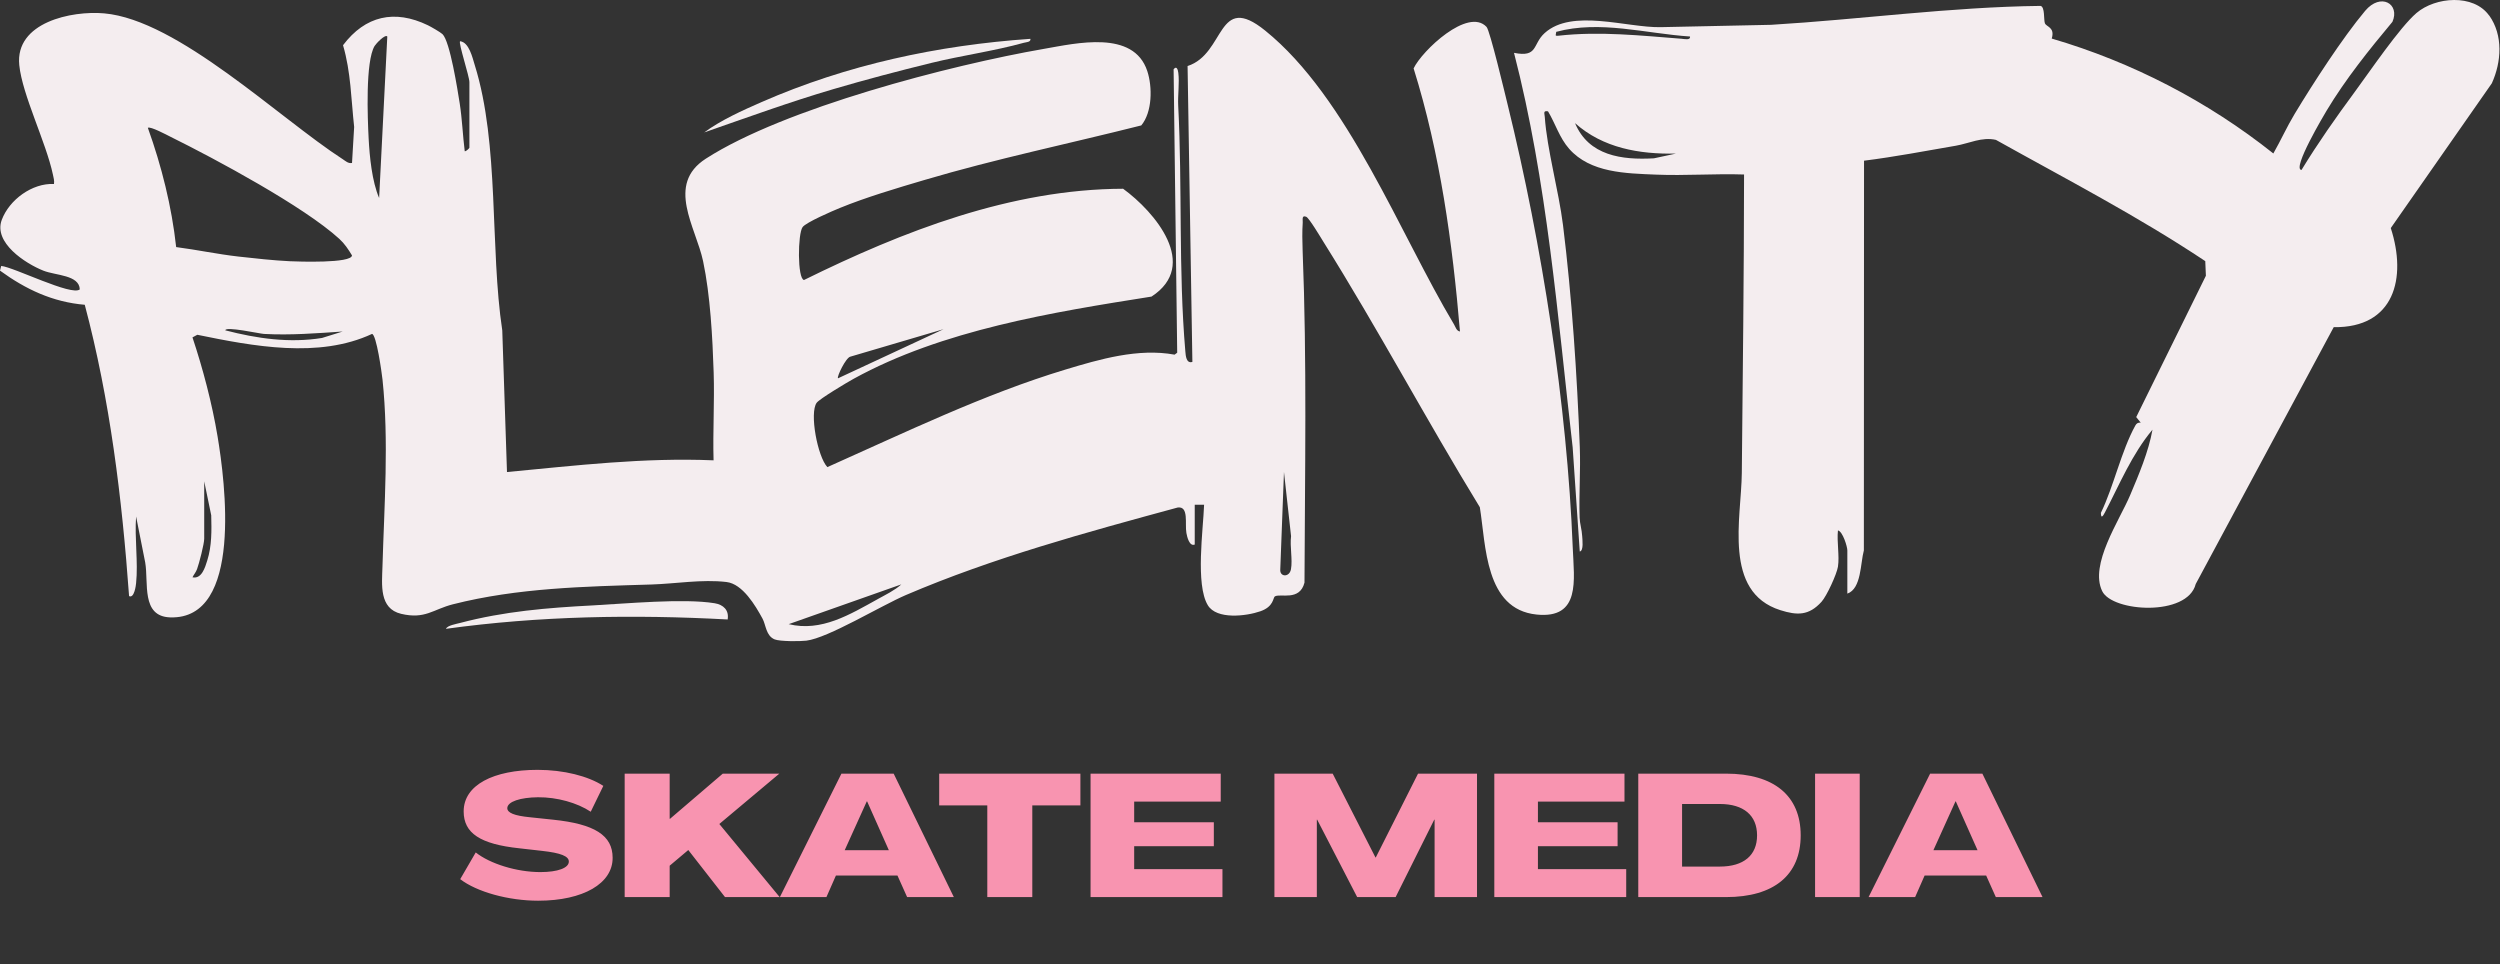<svg xmlns="http://www.w3.org/2000/svg" width="928" height="358" viewBox="0 0 928 358" fill="none"><rect x="0" y="0" width="928" height="358" fill="#333333" stroke="none"/><path d="M265.259 223.919C253.715 222.037 232.211 224.084 219.995 224.729C203.223 225.609 187.121 226.916 170.767 231.246C169.451 231.595 166.009 232.161 165.547 233.416C200.156 228.641 235.173 228.049 270.104 229.948C270.679 226.498 268.527 224.45 265.259 223.919Z" fill="#F4EDEF"></path><path d="M559.655 38.898C558.688 34.968 553.077 11.347 551.813 9.996C544.939 2.608 527.852 18.823 524.733 25.392C534.588 56.934 539.162 90.148 541.941 123.048C540.634 122.848 540.321 121.41 539.754 120.46C519.662 86.898 500.398 36.197 469.641 11.356C451.657 -3.169 454.977 19.956 440.827 24.512L442.613 134.349C440.33 135.037 440.138 132.057 439.999 130.454C437.403 100.298 438.919 69.419 437.35 39.22C437.15 35.325 437.864 30.725 437.385 27.004C437.22 25.732 436.723 24.312 435.643 25.724L436.976 130.925L436.008 131.648C422.521 129.165 408.231 133.329 395.38 137.215C365.311 146.303 335.748 160.645 307.117 173.392C303.492 169.549 300.399 153.265 303.152 149.509C304.241 148.028 314.497 141.912 316.875 140.605C349.802 122.49 390.657 115.912 427.444 110.092C445.384 98.425 428.759 78.707 416.901 70.064C375.287 70.195 335.164 85.826 298.439 103.94C295.955 103.435 296.121 86.784 297.916 84.31C299.197 82.541 309.077 78.289 311.708 77.218C321.423 73.236 332.977 69.82 343.11 66.823C369.624 58.964 396.835 53.326 423.636 46.556C427.766 41.625 427.81 32.232 425.867 26.36C420.778 10.972 399.457 16.069 387.529 18.134C352.939 24.138 291.111 40.152 261.992 58.911C247.084 68.513 258.306 84.284 260.99 96.961C263.665 109.569 264.493 125.366 264.911 138.243C265.259 149.091 264.571 160.026 264.876 170.874C239.138 169.785 213.661 172.808 188.193 175.222L186.441 122.647C181.815 91.925 185.439 53.666 176.238 24.181C175.384 21.437 174.13 15.669 170.767 15.303C170.131 16.009 174.243 28.346 174.243 30.507V54.842C174.243 54.99 173.067 56.21 172.509 56.149C171.795 50.442 171.533 44.064 170.653 38.436C169.878 33.495 167.037 15.311 164.249 12.671C163.509 11.966 159.945 9.909 158.838 9.378C146.475 3.409 135.601 5.832 127.332 16.784C130.26 26.734 130.338 36.902 131.462 47.123L130.669 60.497C129.232 60.75 128.334 59.809 127.262 59.12C103.589 43.829 66.036 7.383 38.66 4.96C26.61 3.889 5.55 8.271 7.153 24.155C8.277 35.247 17.095 52.804 19.639 64.784C19.892 65.96 20.223 67.076 20.04 68.295C11.919 67.912 3.459 74.159 0.662 81.591C-2.527 90.061 9.419 97.815 16.11 100.473C20.754 102.311 29.407 102.032 29.616 107.417C26.714 110.048 5.08 99.131 0.444 98.721L0 100.455C9.549 107.399 19.535 112.122 31.463 113.133C40.847 148.429 45.282 184.858 47.913 221.27C49.856 222.228 50.448 217.236 50.518 216.495C51.328 208.688 49.917 199.67 50.518 191.724L53.899 208.775C55.206 216.356 52.313 228.807 63.152 229.173C90.328 230.079 83.523 178.533 80.761 161.995C78.731 149.797 75.315 136.841 71.447 125.235L73.242 124.268C93.918 128.52 118.34 133.164 138.084 123.954C139.722 124.059 141.726 138.461 141.987 140.901C144.392 163.738 142.632 187.568 141.97 210.379C141.778 216.966 140.663 225.905 148.914 227.857C157.802 229.957 160.729 226.193 168.135 224.311C192.227 218.194 217.068 217.724 241.804 216.966C250.822 216.687 260.554 214.97 269.668 216.042C275.671 216.748 280.403 224.764 283.051 229.643C284.323 231.978 284.306 236.004 287.539 237.337C289.464 238.13 296.983 238.103 299.31 237.816C307.369 236.84 327.139 224.781 336.323 220.852C368.761 206.981 403.152 197.64 437.167 188.387C441.376 187.838 439.772 194.408 440.391 197.849C440.635 199.2 441.48 202.938 443.484 202.145V187.368H446.961C446.63 196.568 443.702 217.009 448.346 224.668C451.614 230.061 462.548 228.754 467.872 226.899C472.908 225.139 472.481 221.862 473.239 221.392C475.174 220.172 482.449 223.274 484.226 216.269C484.383 175.23 485.159 134.018 483.538 93.101C483.407 89.86 483.346 85.817 483.573 82.62C483.643 81.661 483.085 79.736 484.871 80.467C485.943 80.912 490.203 88.074 491.249 89.755C511.463 122.02 529.43 155.8 549.313 188.282C551.604 202.432 551.177 226.14 570.363 228.118C586.857 229.817 584.278 215.24 583.808 203.408C581.699 150.084 572.385 90.723 559.655 38.898ZM315.638 132.397L350.264 122.185L311.064 140.43C310.558 139.829 313.991 132.754 315.638 132.397ZM73.155 211.232C73.939 209.098 75.803 201.857 75.803 199.967V178.672L78.409 191.288C78.557 196.926 78.644 202.624 76.936 208.052C76.143 210.588 74.88 215.014 71.447 214.299C71.987 213.193 72.684 212.505 73.155 211.232ZM119.586 125.444C107.475 127.422 95.382 125.671 83.636 122.621C83.636 121.035 96.427 123.876 97.987 123.954C107.71 124.486 117.547 123.719 127.201 123.057L119.586 125.435V125.444ZM107.615 96.97C101.803 96.7 94.327 95.898 88.446 95.227C80.778 94.356 73.05 92.709 65.391 91.716C63.745 76.651 59.989 61.682 54.883 47.445C55.763 46.783 61.967 50.111 63.3 50.773C80.02 59.042 112.781 76.634 125.964 88.675C127.898 90.444 129.31 92.561 130.661 94.809C130.504 97.815 110.655 97.109 107.597 96.97H107.615ZM140.733 73.497C138.084 67.311 137.195 58.223 136.838 51.383C136.446 43.855 135.61 22.822 139.042 17.08C139.548 16.235 142.955 12.584 143.765 13.543L140.733 73.497ZM325.736 222.437C315.551 228.057 304.886 234.644 292.766 231.682L334.58 216.922C332.184 219.118 328.62 220.834 325.736 222.429V222.437ZM479.216 211.259C478.667 214.343 475.226 214.195 475.226 211.659L476.611 175.195L479.243 199.043C478.755 202.807 479.852 207.695 479.216 211.259Z" fill="#F4EDEF"></path><path d="M345.724 23.354C356.877 20.618 369.153 18.919 380.062 15.878C380.96 15.625 382.702 15.669 382.493 14.414C348.016 16.81 314.366 24.033 282.738 37.869C275.619 40.98 267.56 44.622 261.391 49.161C277.301 43.629 293.124 37.861 309.312 33.095C321.31 29.566 333.569 26.333 345.724 23.354Z" fill="#F4EDEF"></path><path d="M923.964 5.771C918.17 -2.367 904.002 -1.165 896.997 4.83C890.733 10.188 879.545 26.717 874.082 34.123C867.164 43.498 860.376 53.143 854.321 63.085C850.6 62.902 862.816 42.453 863.635 41.076C870.675 29.348 879.336 18.579 888.075 8.097C890.985 1.466 883.745 -2.899 877.924 4.045C869.49 14.118 858.677 30.855 851.777 42.278C848.919 47.018 846.61 52.159 843.865 56.968C819.608 37.66 791.456 23.049 761.606 14.318C762.878 10.049 759.584 10.023 759.061 8.62C758.582 7.33 759.122 2.564 757.458 2.19C724.044 2.582 690.803 7.2 657.441 9.212L616.42 10.084C603.795 10.31 583.555 3.07 573.378 12.271C568.795 16.418 571.008 21.419 561.999 19.616C574.354 67.476 578.127 117.036 583.773 166.064L586.404 204.724C587.938 204.471 587.371 200.211 587.31 199.034C587.179 196.586 586.439 194.416 586.36 192.16C586.064 183.464 586.753 174.69 586.421 165.994C585.411 139.272 583.485 110.118 580.192 83.587C578.606 70.857 574.249 55.487 573.422 43.394C573.334 42.095 572.698 40.98 574.624 41.328C577.369 45.903 578.859 51.139 582.466 55.234C590.368 64.2 603.551 64.348 614.678 64.819C625.534 65.281 636.53 64.401 647.395 64.775C647.369 101.84 646.916 138.575 646.559 175.631C646.393 192.334 639.492 219.719 660.848 226.489C667.165 228.493 671.469 228.537 676.139 223.396C678.091 221.244 681.812 213.106 682.247 210.361C682.875 206.362 681.786 201.064 682.247 196.891C684.051 197.274 685.732 202.999 685.732 204.28V220.355C690.986 218.517 690.551 209.08 691.866 204.306L691.927 59.652C703.35 58.214 714.651 56.053 725.995 54.093C730.936 53.239 735.693 50.73 740.886 51.923C767.034 66.527 793.661 80.311 818.597 96.935L818.824 102.372L792.964 154.824L794.637 156.889C793.687 156.785 793.077 157.133 792.624 157.97C787.422 167.397 784.625 180.528 779.851 190.382C779.868 192.987 780.844 191.175 781.375 190.156C786.786 179.77 791.422 168.521 799.002 159.503C797.555 167.633 793.948 176.136 790.707 183.813C786.708 193.266 775.555 209.56 780.33 219.423C784.103 227.23 811.984 228.955 815.051 216.791L866.275 121.445C888.763 121.767 893.495 103.252 887.456 84.658L924.966 30.925C928.556 23.031 929.235 13.098 923.981 5.727L923.964 5.771ZM613.867 58.772C602.07 59.443 589.706 57.831 584.653 45.702C595.03 54.964 608.492 57.282 622.11 57.012L613.876 58.781L613.867 58.772ZM624.306 14.396C609.075 13.22 593.836 11.539 578.527 13.255C576.942 13.429 577.595 12.985 577.674 11.818C593.976 7.409 610.879 12.471 627.329 13.551C627.547 15.041 625.264 14.475 624.297 14.405L624.306 14.396Z" fill="#F4EDEF"></path><path d="M199.76 334.344C188.752 334.344 176.976 331.08 170.832 326.344L176.592 316.424C181.904 320.648 191.824 323.72 200.592 323.72C207.056 323.72 211.152 322.184 211.152 319.816C211.152 317.832 208.208 316.616 201.232 315.848L192.784 314.888C178.32 313.352 172.112 309.32 172.112 301.192C172.112 291.336 183.248 285.768 199.568 285.768C209.232 285.768 218.32 288.072 223.952 291.72L219.28 301.32C214.288 297.992 206.736 295.88 199.696 295.944C193.168 296.008 188.368 297.544 188.304 299.976C188.304 301.704 190.864 302.792 196.752 303.368L205.264 304.264C220.752 305.864 227.408 310.088 227.408 318.408C227.472 327.88 216.592 334.344 199.76 334.344ZM231.877 333V287.176H248.581V303.944H248.709L268.293 287.176H289.285L267.013 305.864L289.413 333H269.125L255.493 315.528L248.581 321.352V333H231.877ZM289.491 333L312.339 287.176H331.731L354.067 333H336.723L333.139 325H310.291L306.771 333H289.491ZM313.555 315.592H329.939L321.875 297.48H321.747L313.555 315.592ZM366.484 333V298.952H348.628V287.176H401.044V298.952H383.188V333H366.484ZM404.814 333V287.176H453.134V297.544H421.006V305.224H450.574V314.12H421.006V322.632H453.774V333H404.814ZM473.064 333V287.176H494.696L510.568 318.28H510.696L526.376 287.176H548.264V333H532.52V304.264H532.392L518.056 333H503.784L488.936 304.264H488.808V333H473.064ZM554.689 333V287.176H603.009V297.544H570.881V305.224H600.449V314.12H570.881V322.632H603.649V333H554.689ZM608.127 333V287.176H640.703C658.495 287.176 668.415 295.368 668.415 310.088C668.415 324.808 658.495 333 640.703 333H608.127ZM624.383 321.672H638.399C647.231 321.672 652.223 317.512 652.223 310.088C652.223 302.664 647.231 298.44 638.399 298.44H624.383V321.672ZM673.752 333V287.176H690.328V333H673.752ZM693.616 333L716.464 287.176H735.856L758.192 333H740.848L737.264 325H714.416L710.896 333H693.616ZM717.68 315.592H734.064L726 297.48H725.872L717.68 315.592Z" fill="#F894B0"></path></svg>